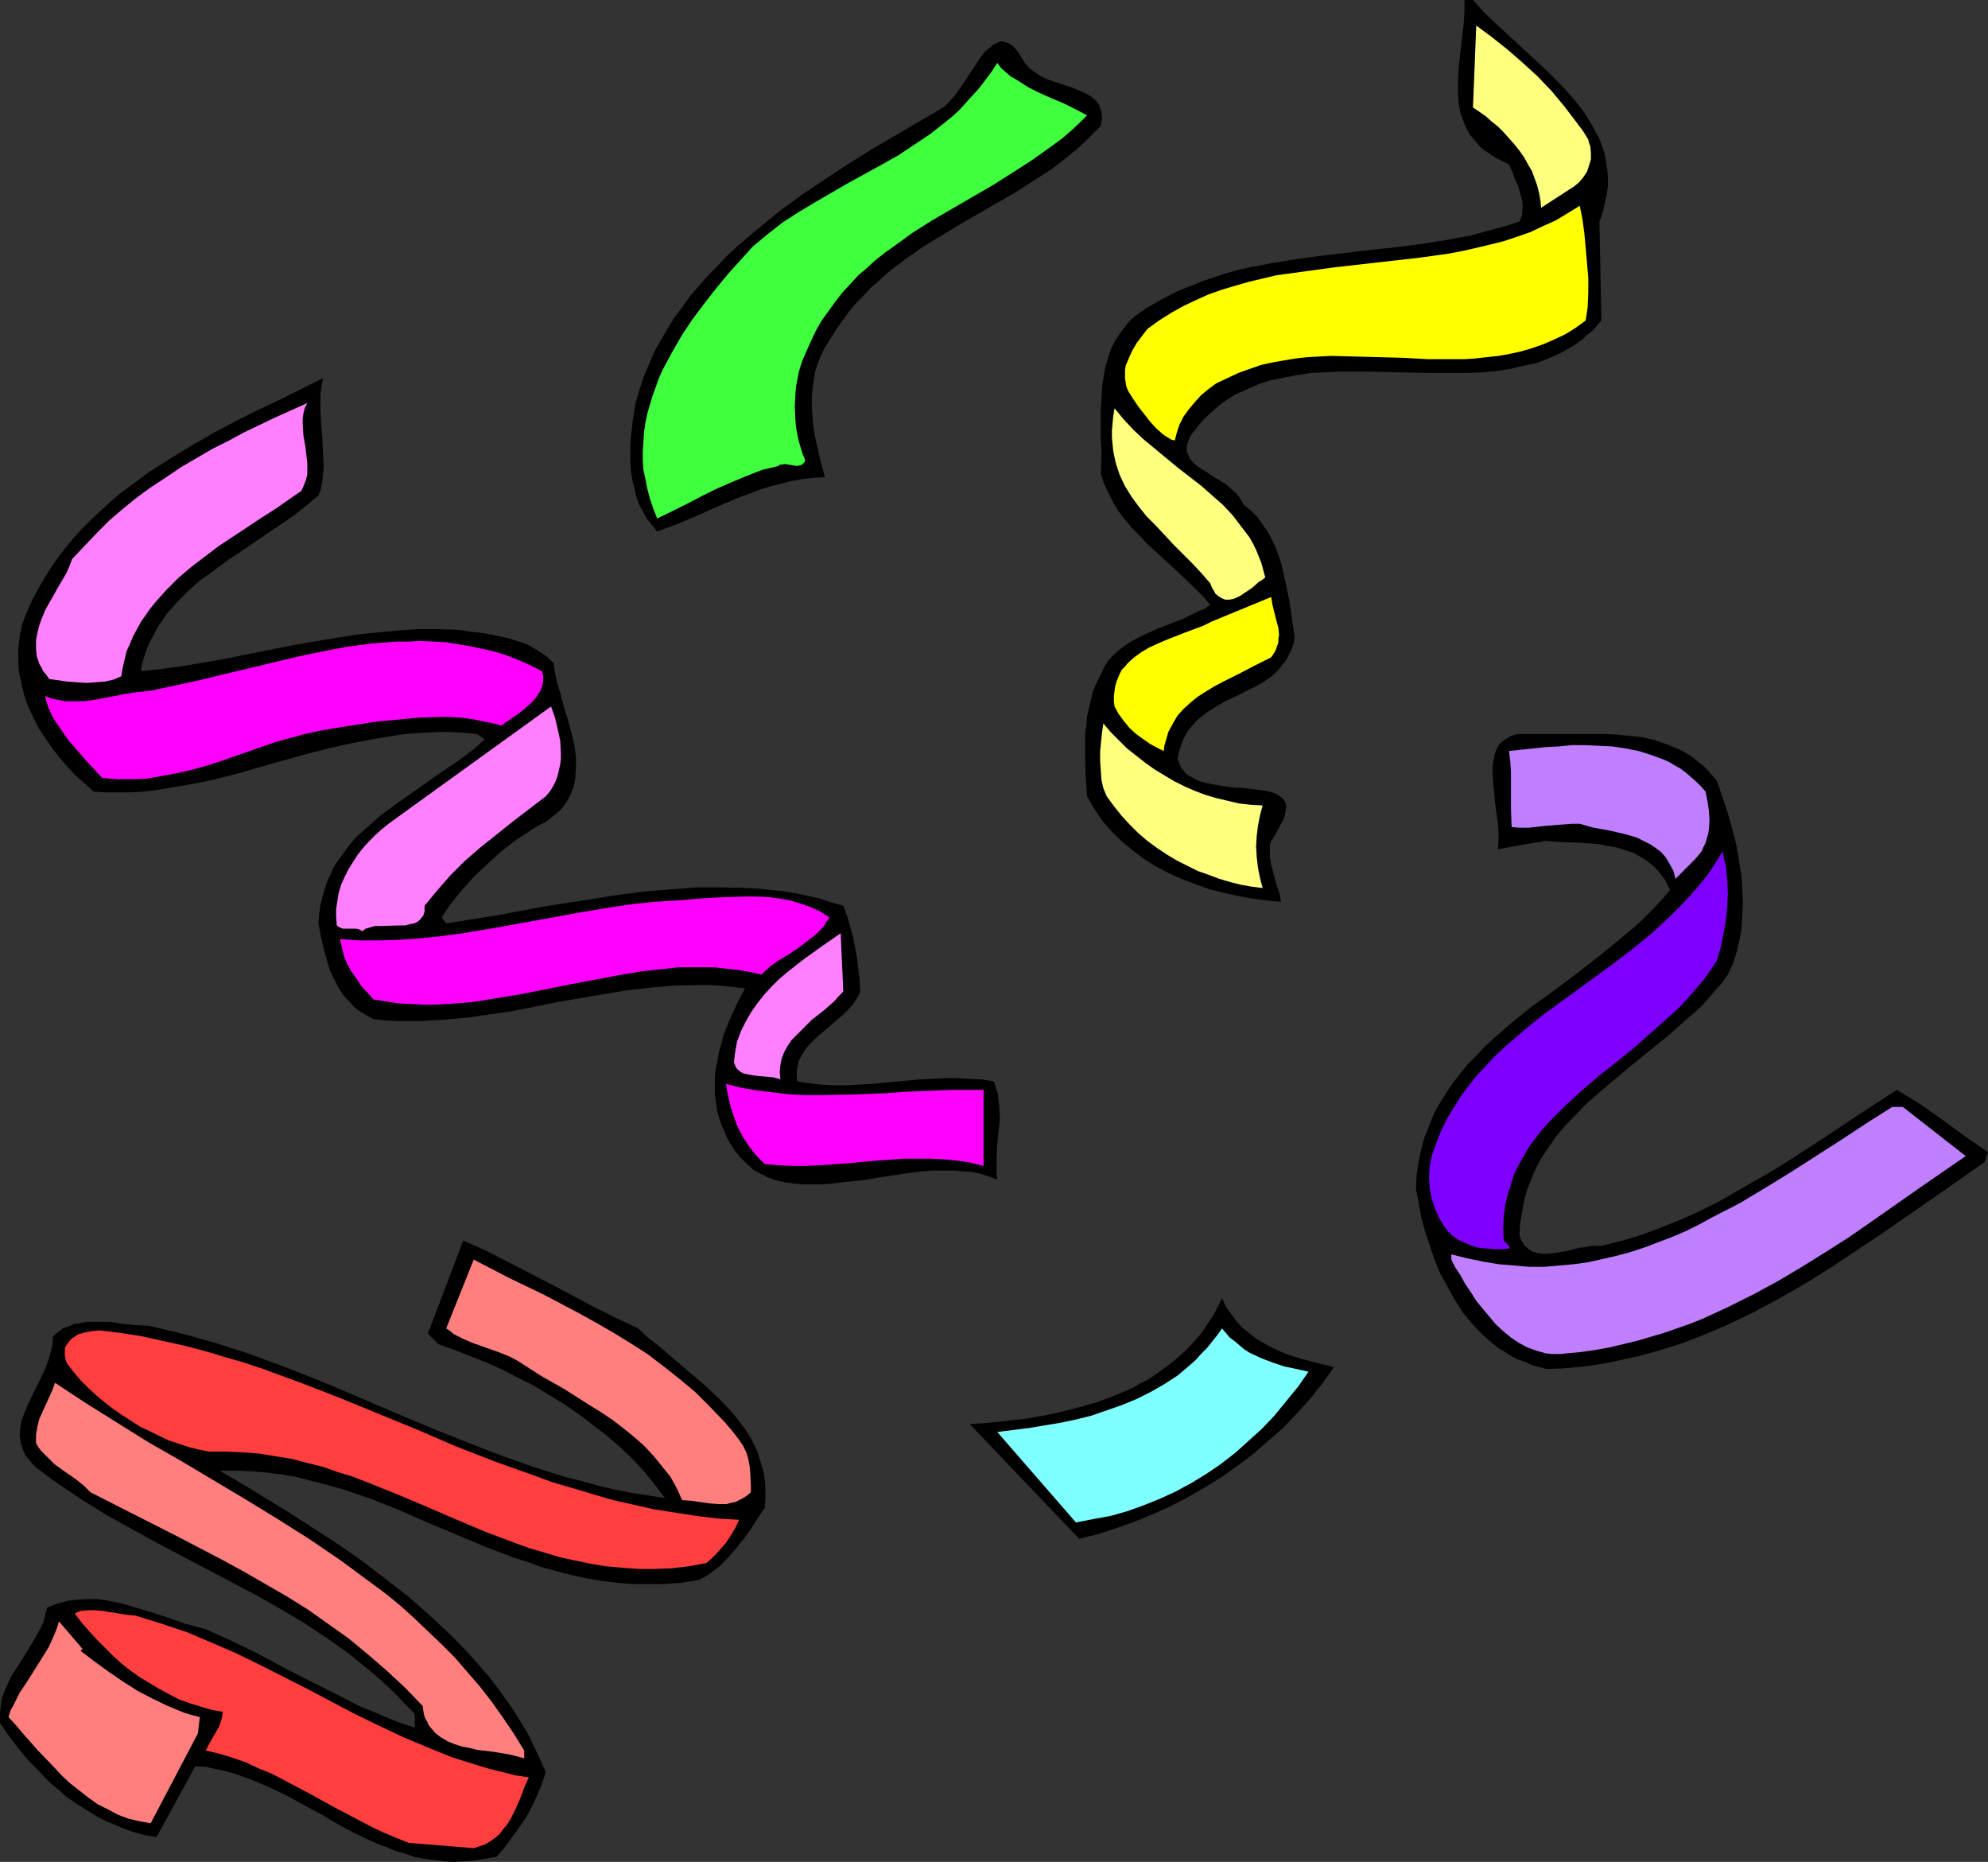 <?xml version="1.0" encoding="UTF-8" standalone="no"?>
<svg
   version="1.0"
   width="129.724mm"
   height="121.467mm"
   id="svg27"
   sodipodi:docname="Confetti 03.wmf"
   xmlns:inkscape="http://www.inkscape.org/namespaces/inkscape"
   xmlns:sodipodi="http://sodipodi.sourceforge.net/DTD/sodipodi-0.dtd"
   xmlns="http://www.w3.org/2000/svg"
   xmlns:svg="http://www.w3.org/2000/svg">
  <rect width="100%" height="100%" fill="#333333" stroke="none"/>
  <sodipodi:namedview
     id="namedview27"
     pagecolor="#ffffff"
     bordercolor="#000000"
     borderopacity="0.25"
     inkscape:showpageshadow="2"
     inkscape:pageopacity="0.0"
     inkscape:pagecheckerboard="0"
     inkscape:deskcolor="#d1d1d1"
     inkscape:document-units="mm" />
  <defs
     id="defs1">
    <pattern
       id="WMFhbasepattern"
       patternUnits="userSpaceOnUse"
       width="6"
       height="6"
       x="0"
       y="0" />
  </defs>
  <path
     style="fill:#000000;fill-opacity:1;fill-rule:evenodd;stroke:none"
     d="m 252.742,15.513 1.131,1.293 1.293,0.97 1.454,0.97 1.616,0.808 3.394,1.131 3.394,1.131 1.454,0.646 1.454,0.646 1.293,0.808 1.131,0.97 0.323,0.485 0.485,0.646 0.162,0.646 0.323,0.646 v 0.808 l 0.162,0.97 -0.162,0.808 -0.162,1.131 -1.939,1.939 -1.939,1.939 -1.939,1.778 -2.101,1.778 -4.202,3.232 -4.525,2.909 -4.525,2.909 -4.525,2.586 -9.211,5.333 -4.525,2.747 -4.525,2.747 -4.363,3.07 -4.202,3.232 -1.939,1.778 -2.101,1.778 -1.778,1.939 -1.939,1.939 -1.778,2.101 -1.616,2.262 -1.616,2.262 -1.616,2.586 -1.131,1.778 -0.97,1.939 -0.808,2.101 -0.646,1.939 -0.323,2.101 -0.323,2.262 -0.162,2.101 V 100.35 l 0.162,2.262 0.162,2.101 0.323,2.262 0.485,2.262 0.97,4.201 1.131,4.201 -2.747,0.162 -2.747,0.323 -2.747,0.485 -2.586,0.646 -2.586,0.646 -2.586,0.808 -5.171,1.939 -5.01,2.101 -5.01,2.262 -5.01,2.101 -5.171,1.939 -1.293,-1.616 -1.293,-1.616 -0.97,-1.778 -0.97,-1.778 -0.646,-1.939 -0.485,-2.101 -0.485,-1.939 -0.323,-2.101 -0.162,-2.101 v -2.101 -2.262 l 0.162,-2.101 0.485,-4.201 0.646,-4.04 0.97,-3.232 0.97,-3.07 1.293,-3.07 1.293,-3.07 1.616,-2.909 1.616,-2.747 1.778,-2.909 1.939,-2.586 1.939,-2.747 2.262,-2.586 2.101,-2.424 2.424,-2.424 2.262,-2.424 2.586,-2.424 5.171,-4.363 5.333,-4.363 5.494,-4.04 5.818,-3.878 5.656,-3.717 5.656,-3.555 5.818,-3.393 5.494,-3.232 5.333,-3.07 0.646,-0.485 0.646,-0.323 1.293,-1.293 1.293,-1.454 1.293,-1.778 1.293,-1.939 1.293,-1.939 1.293,-1.939 1.131,-1.778 1.293,-1.616 1.454,-1.131 0.485,-0.485 0.808,-0.323 0.646,-0.323 0.646,-0.162 0.646,0.162 0.646,0.162 0.646,0.323 0.808,0.485 0.646,0.808 0.808,0.97 0.646,1.131 z"
     id="path1" />
  <path
     style="fill:#3fff3f;fill-opacity:1;fill-rule:evenodd;stroke:none"
     d="m 268.094,28.441 -2.101,2.101 -2.101,1.939 -2.101,1.778 -2.424,1.778 -4.525,3.232 -5.01,3.232 -4.848,3.07 -5.01,2.909 -10.019,5.817 -4.848,3.07 -4.686,3.393 -2.262,1.616 -2.262,1.778 -2.101,1.939 -2.101,1.778 -1.939,2.101 -1.939,2.101 -1.778,2.262 -1.616,2.262 -1.778,2.424 -1.454,2.586 -1.293,2.747 -1.293,2.909 -0.646,1.454 -0.485,1.454 -0.485,1.616 -0.323,1.778 -0.323,1.616 -0.162,1.616 -0.162,3.555 0.162,3.393 0.162,1.778 0.323,1.616 0.323,1.616 0.485,1.616 0.485,1.616 0.646,1.454 -0.162,0.485 -0.323,0.323 -0.323,0.323 -0.485,0.162 -0.808,0.162 -0.97,-0.162 -0.97,-0.162 -0.97,-0.162 -0.97,0.162 h -0.323 l -0.323,0.323 -4.04,0.97 -3.717,1.454 -3.878,1.616 -3.717,1.616 -3.555,1.778 -3.717,1.939 -3.555,1.778 -3.717,1.778 -0.97,-2.424 -0.808,-2.424 -0.646,-2.424 -0.485,-2.424 -0.485,-2.262 -0.162,-2.262 v -2.424 l 0.162,-2.262 0.162,-2.424 0.323,-2.262 0.485,-2.262 0.646,-2.262 0.646,-2.101 0.808,-2.262 0.808,-2.262 0.97,-2.101 2.262,-4.201 2.424,-4.201 2.586,-3.878 2.909,-3.878 2.909,-3.717 3.07,-3.717 3.07,-3.393 2.909,-3.232 3.717,-3.07 3.717,-2.909 4.04,-2.586 4.04,-2.424 8.08,-4.686 8.242,-4.525 4.04,-2.262 3.878,-2.586 3.878,-2.586 3.717,-2.909 1.778,-1.454 1.778,-1.616 1.616,-1.778 1.616,-1.778 1.616,-1.778 1.616,-2.101 1.454,-1.939 1.454,-2.262 0.97,1.293 1.293,1.131 1.131,0.97 1.454,0.808 2.747,1.778 2.909,1.454 2.909,1.293 3.07,1.293 2.909,1.454 z"
     id="path2" />
  <path
     style="fill:#000000;fill-opacity:1;fill-rule:evenodd;stroke:none"
     d="m 363.276,0 2.747,3.07 3.07,2.909 6.302,5.817 6.464,5.979 3.07,3.07 2.909,3.232 2.586,3.232 1.131,1.778 0.97,1.616 0.97,1.778 0.97,1.778 0.646,1.778 0.646,1.939 0.323,1.939 0.323,1.939 0.162,1.939 v 2.101 l -0.323,2.101 -0.485,2.101 -0.485,2.262 -0.808,2.262 0.485,24.401 -1.131,1.293 -1.131,1.293 -1.293,0.97 -1.131,1.131 -2.586,1.778 -2.909,1.616 -2.909,1.293 -2.909,1.131 -3.232,0.646 -3.232,0.808 -3.232,0.485 -3.394,0.323 -3.394,0.162 h -3.555 -7.11 l -14.382,-0.323 h -7.11 l -3.555,0.162 -3.394,0.162 -3.232,0.485 -3.394,0.646 -3.232,0.646 -3.07,0.97 -2.909,1.293 -2.909,1.293 -2.747,1.778 -1.293,0.97 -1.293,1.131 -2.424,2.262 -1.131,1.293 -1.131,1.454 -0.646,0.808 -0.485,0.808 -0.323,0.808 -0.323,0.808 -0.162,0.646 v 0.646 0.646 l 0.323,0.646 0.485,1.131 0.808,0.97 1.131,0.97 1.293,0.808 1.293,0.808 1.454,0.97 2.909,1.778 1.293,1.131 1.293,1.131 0.97,1.293 0.808,1.454 1.778,1.454 1.616,1.616 1.293,1.778 1.293,1.939 0.97,1.778 0.97,2.101 0.808,2.101 0.646,2.101 0.485,2.262 0.485,2.101 0.97,4.686 0.646,4.525 0.646,4.363 -0.323,1.616 -0.485,1.293 -0.646,1.293 -0.646,1.293 -0.808,0.97 -0.808,1.131 -0.808,0.808 -0.97,0.97 -2.101,1.454 -2.262,1.293 -4.848,2.424 -2.424,1.131 -2.262,1.293 -2.262,1.454 -2.101,1.616 -0.808,0.808 -0.97,1.131 -0.808,0.97 -0.646,1.131 -0.646,1.293 -0.485,1.454 -0.485,1.454 -0.323,1.616 0.485,1.131 0.485,1.131 0.808,0.97 0.808,0.808 0.97,0.485 1.131,0.646 1.293,0.485 1.293,0.323 2.586,0.485 2.909,0.485 1.454,0.162 h 1.454 l 2.747,0.323 2.586,0.323 1.131,0.162 1.131,0.323 0.97,0.323 0.808,0.485 0.646,0.485 0.485,0.485 0.485,0.808 0.162,0.97 -0.162,0.97 -0.162,1.131 -0.485,1.293 -0.808,1.454 -0.97,1.778 -0.485,0.808 -0.646,0.97 -0.323,1.131 v 0.97 1.939 l 0.323,1.778 0.485,1.939 0.97,3.555 0.646,1.778 0.323,1.939 -3.555,-0.323 -3.555,-0.485 -3.555,-0.646 -3.555,-0.808 -3.394,-0.808 -3.555,-1.293 -3.394,-1.293 -3.232,-1.454 -3.07,-1.616 -3.07,-1.939 -2.747,-2.101 -2.747,-2.262 -2.424,-2.424 -2.262,-2.586 -1.939,-2.909 -1.778,-3.07 -0.323,-4.525 -0.162,-4.525 v -4.363 -2.101 l 0.323,-2.101 0.162,-2.101 0.485,-2.101 0.485,-2.101 0.485,-1.939 0.808,-1.939 0.97,-1.939 0.97,-2.101 1.131,-1.778 1.454,-1.454 1.293,-1.131 1.454,-1.131 1.616,-0.97 1.454,-0.808 1.616,-0.808 3.232,-1.454 3.394,-1.293 3.232,-1.293 3.232,-1.616 1.616,-0.646 1.454,-0.97 -1.778,-2.101 -1.939,-1.939 -3.878,-3.717 -4.04,-3.717 -4.04,-3.717 -1.778,-1.939 -1.778,-1.778 -1.778,-2.101 -1.616,-2.101 -1.293,-2.101 -1.131,-2.262 -1.131,-2.424 -0.808,-2.424 0.162,-5.333 -0.162,-2.747 v -2.586 -5.333 l 0.162,-2.747 0.162,-2.586 0.323,-2.424 0.485,-2.586 0.646,-2.262 0.808,-2.424 1.131,-2.101 1.454,-2.101 1.616,-2.101 0.97,-0.97 0.97,-0.808 2.586,-1.778 2.747,-1.616 2.747,-1.454 2.586,-1.293 2.909,-1.131 2.747,-1.131 2.909,-0.97 2.909,-0.97 2.909,-0.808 2.909,-0.646 5.979,-1.131 5.979,-0.97 6.141,-0.808 12.282,-1.454 6.141,-0.646 6.141,-0.808 6.141,-0.97 5.979,-1.131 2.909,-0.808 3.07,-0.808 2.909,-0.808 2.909,-0.97 0.323,-0.808 0.323,-0.808 v -0.808 l 0.162,-0.97 -0.162,-1.778 -0.485,-1.778 -0.485,-1.778 -0.808,-1.778 -0.646,-1.778 -0.485,-0.97 -0.323,-0.808 -1.616,-0.808 -1.616,-0.808 -1.454,-0.97 -1.293,-0.808 -1.131,-0.97 -0.97,-1.131 -0.97,-1.131 -0.808,-0.97 -0.646,-1.293 -0.485,-1.131 -0.485,-1.293 -0.485,-1.293 -0.485,-2.586 -0.162,-2.747 v -2.909 l 0.162,-2.747 0.646,-5.817 0.646,-5.656 0.162,-2.747 V 0 Z"
     id="path3" />
  <path
     style="fill:#ffff7f;fill-opacity:1;fill-rule:evenodd;stroke:none"
     d="m 391.718,34.42 0.162,0.808 0.323,0.808 0.162,1.616 v 1.616 l -0.485,1.616 -0.485,1.454 -0.97,1.454 -0.97,1.131 -1.131,0.97 -8.242,5.333 -0.162,-1.778 -0.323,-1.778 -0.485,-1.939 -0.646,-1.778 -0.646,-1.778 -0.97,-1.616 -0.97,-1.778 -1.131,-1.616 -1.293,-1.616 -1.293,-1.454 -1.293,-1.454 -1.454,-1.454 -1.616,-1.293 -1.454,-1.293 -1.616,-1.131 -1.454,-0.97 0.808,-20.199 3.717,2.747 3.878,3.07 3.717,3.232 3.717,3.393 3.555,3.717 3.232,3.878 3.07,4.04 1.454,1.939 z"
     id="path4" />
  <path
     style="fill:#ffff7f;fill-opacity:1;fill-rule:evenodd;stroke:none"
     d="m 312.049,142.364 -0.808,0.646 -0.808,0.485 -1.616,1.454 -1.939,1.293 -0.97,0.646 -0.97,0.485 -0.808,0.323 -0.97,0.162 h -0.97 l -0.808,-0.323 -0.808,-0.485 -0.808,-0.646 -0.323,-0.646 -0.323,-0.485 -0.323,-0.646 -0.323,-0.808 -2.101,-2.424 -2.262,-2.424 -4.686,-4.686 -4.363,-4.686 -2.262,-2.262 -1.939,-2.424 -1.778,-2.424 -1.616,-2.586 -1.293,-2.747 -0.485,-1.454 -0.485,-1.454 -0.323,-1.454 -0.323,-1.616 -0.162,-1.616 -0.162,-1.616 v -1.778 l 0.162,-1.778 0.162,-1.778 0.323,-1.939 2.262,2.747 2.424,2.586 2.586,2.424 2.747,2.262 5.656,4.686 5.656,4.363 2.747,2.424 2.586,2.262 2.424,2.586 2.101,2.747 2.101,2.747 0.808,1.454 0.808,1.616 0.646,1.616 0.646,1.616 0.485,1.778 z"
     id="path5" />
  <path
     style="fill:#ffff00;fill-opacity:1;fill-rule:evenodd;stroke:none"
     d="m 313.504,162.079 -1.939,0.97 -1.939,0.97 -4.04,2.101 -4.202,2.101 -2.101,1.131 -2.101,1.293 -1.778,1.131 -1.778,1.454 -1.778,1.616 -1.454,1.616 -1.131,1.939 -1.131,2.101 -0.646,2.262 -0.323,1.131 -0.162,1.293 -1.616,-0.808 -1.778,-0.97 -1.616,-1.131 -1.778,-1.293 -1.616,-1.454 -1.454,-1.778 -1.293,-1.778 -0.97,-1.778 -0.162,-1.293 v -1.293 l 0.162,-1.293 0.162,-1.131 0.323,-1.131 0.808,-1.939 0.485,-0.97 0.808,-0.808 0.646,-0.808 1.616,-1.454 1.778,-1.293 1.939,-1.131 2.101,-0.97 2.262,-0.97 4.525,-1.778 4.363,-1.616 1.939,-0.97 1.939,-0.808 12.928,-5.333 0.323,1.939 0.485,1.939 0.485,1.939 0.485,1.778 0.162,1.778 -0.162,0.97 v 0.808 l -0.323,0.97 -0.323,0.97 -0.485,0.808 z"
     id="path6" />
  <path
     style="fill:#ffff7f;fill-opacity:1;fill-rule:evenodd;stroke:none"
     d="m 311.403,198.599 -0.646,2.424 -0.485,2.424 -0.323,2.586 -0.162,2.747 0.162,2.586 0.323,2.747 0.485,2.424 0.646,2.424 -2.586,-0.323 -2.747,-0.485 -2.586,-0.646 -2.747,-0.808 -2.586,-0.97 -2.747,-0.97 -2.586,-1.293 -2.586,-1.293 -2.424,-1.454 -2.424,-1.616 -2.424,-1.778 -2.262,-1.939 -2.101,-2.101 -1.939,-2.101 -1.939,-2.424 -1.778,-2.424 -0.808,-1.939 -0.485,-2.101 -0.162,-2.424 -0.162,-2.262 v -2.424 l 0.485,-4.686 0.323,-2.101 1.778,2.101 1.939,1.939 2.101,2.101 2.262,1.778 2.262,1.778 2.262,1.616 2.424,1.454 2.424,1.454 2.586,1.293 2.586,1.131 2.586,0.97 2.747,0.808 2.747,0.646 2.747,0.646 2.909,0.323 z"
     id="path7" />
  <path
     style="fill:#ffff00;fill-opacity:1;fill-rule:evenodd;stroke:none"
     d="m 391.072,79.02 -2.424,1.778 -2.586,1.616 -2.747,1.293 -2.586,1.131 -2.747,0.97 -2.747,0.808 -2.909,0.646 -2.747,0.485 -2.909,0.323 -2.909,0.323 -2.747,0.162 h -3.07 -5.818 l -5.979,-0.323 -11.958,-0.323 -5.979,-0.162 -2.909,0.162 -2.909,0.162 -2.909,0.323 -2.909,0.485 -2.747,0.485 -2.909,0.646 -2.747,0.97 -2.747,0.97 -2.747,1.293 -2.747,1.293 -1.939,1.454 -1.778,1.454 -1.454,1.616 -1.616,1.939 -1.293,1.778 -0.97,1.939 -0.646,1.939 -0.485,1.939 -0.808,-0.162 -0.808,-0.485 -0.808,-0.485 -0.646,-0.485 -1.616,-1.454 -1.454,-1.616 -2.909,-3.717 -1.293,-1.939 -1.131,-1.778 -0.485,-1.131 -0.162,-0.97 -0.162,-1.131 V 92.27 91.301 l 0.162,-1.131 0.808,-1.939 0.808,-1.778 1.131,-1.939 2.586,-3.393 2.909,-2.101 3.07,-1.939 2.909,-1.616 3.07,-1.454 3.232,-1.454 3.232,-1.131 3.232,-0.97 3.394,-0.97 3.394,-0.808 3.394,-0.808 7.11,-0.97 7.11,-0.97 7.11,-0.808 7.11,-0.808 7.11,-0.808 6.949,-0.97 3.394,-0.646 3.555,-0.808 3.394,-0.808 3.232,-0.808 3.394,-1.131 3.232,-1.131 3.07,-1.454 3.232,-1.454 2.909,-1.778 2.909,-1.778 0.646,3.232 0.485,3.555 0.323,3.555 0.323,3.717 0.323,3.717 v 3.717 l -0.162,3.555 z"
     id="path8" />
  <path
     style="fill:#000000;fill-opacity:1;fill-rule:evenodd;stroke:none"
     d="m 79.669,93.24 -0.323,1.778 -0.323,2.101 v 1.778 1.939 l 0.162,3.555 0.323,3.717 0.162,3.555 0.162,3.393 -0.162,1.778 -0.162,1.778 -0.323,1.778 -0.646,1.778 -2.909,2.424 -3.07,2.424 -3.232,2.262 -3.394,2.262 -6.626,4.525 -3.394,2.262 -3.232,2.424 -3.232,2.262 -2.909,2.586 -2.747,2.747 -1.293,1.454 -1.293,1.454 -1.131,1.616 -0.97,1.454 -0.97,1.778 -0.97,1.778 -0.808,1.778 -0.646,1.778 -0.646,2.101 -0.323,1.939 4.686,-0.485 4.848,-0.646 4.848,-0.808 4.848,-0.808 9.696,-1.939 4.848,-0.97 5.01,-0.97 9.696,-1.616 5.01,-0.808 5.01,-0.485 4.848,-0.485 5.01,-0.323 h 4.848 l 5.01,0.162 3.232,0.485 3.07,0.323 3.232,0.646 3.07,0.646 2.909,0.97 1.454,0.485 1.454,0.808 1.293,0.808 1.293,0.808 1.293,0.97 1.293,1.293 0.323,2.262 0.485,2.424 0.808,2.586 0.646,2.586 1.616,5.333 0.646,2.586 0.646,2.747 0.323,2.586 v 2.586 l -0.162,2.424 -0.162,1.293 -0.323,1.293 -0.485,1.131 -0.485,1.131 -0.646,1.131 -0.808,1.131 -0.808,0.97 -1.131,0.97 -1.131,0.97 -1.293,0.97 -1.939,0.97 -1.778,1.131 -3.717,2.424 -3.555,2.747 -3.394,3.07 -3.232,3.07 -3.07,3.393 -2.747,3.393 -1.131,1.616 -1.131,1.778 1.131,1.454 5.979,-0.97 6.141,-0.97 12.12,-2.262 12.443,-1.939 6.302,-0.97 6.302,-0.808 6.302,-0.485 6.141,-0.485 h 6.302 l 6.141,0.162 3.07,0.162 2.909,0.323 3.07,0.323 2.909,0.485 3.07,0.646 2.909,0.646 2.909,0.97 2.909,0.808 0.97,2.586 1.454,5.171 0.485,2.586 0.485,2.586 0.323,2.747 0.323,2.747 0.162,2.747 -0.808,1.616 -0.97,1.454 -1.131,1.293 -1.293,1.293 -5.656,4.848 -1.293,1.131 -1.293,1.293 -1.131,1.293 -0.808,1.293 -0.808,1.616 -0.323,1.454 -0.162,0.808 v 0.97 0.808 l 0.162,0.97 3.07,0.485 2.909,0.323 2.909,0.162 h 3.07 l 5.979,-0.323 12.12,-1.131 6.141,-0.323 h 3.07 l 3.07,0.162 3.07,0.162 3.07,0.485 0.485,1.616 0.485,1.454 0.162,1.616 0.162,1.454 0.162,3.232 -0.323,3.07 -0.323,3.07 -0.162,3.07 v 2.909 1.454 l 0.162,1.293 -2.101,-0.808 -2.101,-0.646 -2.262,-0.485 -2.262,-0.162 -2.262,-0.162 h -2.424 -2.424 l -2.424,0.162 -5.01,0.646 -5.171,0.808 -5.01,0.808 -5.01,0.485 -2.424,0.323 -2.424,0.162 h -2.262 -2.424 l -2.101,-0.162 -2.262,-0.323 -2.101,-0.485 -1.939,-0.646 -1.939,-0.97 -1.778,-0.97 -1.616,-1.454 -1.616,-1.616 -1.454,-1.778 -1.293,-2.101 -0.646,-1.131 -0.485,-1.293 -0.646,-1.454 -0.485,-1.293 -0.646,-2.101 -0.323,-2.101 -0.323,-2.101 v -2.101 -2.101 l 0.162,-2.101 0.485,-2.101 0.323,-2.101 0.646,-2.101 0.485,-2.101 1.616,-4.04 1.778,-3.878 1.939,-3.717 -2.909,-0.323 -3.07,-0.323 -2.909,-0.162 h -2.909 l -5.818,0.162 -5.818,0.485 -5.656,0.646 -5.818,0.97 -11.312,1.939 -11.312,2.262 -5.656,0.808 -5.656,0.808 -5.656,0.485 -5.656,0.323 h -2.909 -2.909 l -2.747,-0.162 -2.909,-0.323 -1.778,-0.97 -1.616,-0.97 -1.454,-1.131 -1.131,-1.293 -1.293,-1.293 -0.97,-1.454 -0.808,-1.454 -0.808,-1.616 -0.808,-1.616 -0.485,-1.616 -0.97,-3.393 -0.808,-3.393 -0.646,-3.393 0.162,-2.262 0.323,-2.101 0.485,-2.101 0.485,-1.778 0.646,-1.939 0.808,-1.778 0.808,-1.778 0.97,-1.616 1.131,-1.454 1.131,-1.616 1.131,-1.454 1.293,-1.454 2.909,-2.586 2.909,-2.586 3.232,-2.424 3.232,-2.262 6.626,-4.686 6.626,-4.525 3.232,-2.424 2.909,-2.586 -1.939,-1.293 -3.232,-0.323 -3.232,-0.162 h -3.07 l -3.232,0.162 -3.07,0.162 -3.07,0.323 -5.979,0.97 -5.979,1.131 -5.818,1.293 -5.656,1.454 -5.818,1.616 -11.312,3.232 -5.656,1.454 -5.818,1.131 -5.656,0.97 -2.909,0.485 -2.909,0.323 -3.07,0.162 h -2.909 -3.07 l -3.07,-0.162 -2.101,-1.939 -2.262,-1.939 -2.101,-2.262 -1.939,-2.262 -1.778,-2.262 -1.778,-2.586 -1.616,-2.424 -1.293,-2.586 -1.293,-2.747 -0.97,-2.747 -0.646,-2.747 -0.646,-2.909 -0.162,-2.909 v -2.909 l 0.323,-3.07 0.646,-3.07 1.131,-2.909 1.293,-2.909 1.454,-2.747 1.616,-2.747 1.616,-2.586 1.778,-2.586 1.939,-2.424 1.939,-2.424 2.101,-2.262 2.101,-2.101 2.262,-2.101 2.262,-2.101 2.424,-2.101 2.424,-1.778 5.01,-3.717 5.333,-3.393 5.333,-3.232 5.333,-3.07 5.494,-2.909 5.494,-2.747 2.747,-1.293 2.747,-1.293 5.171,-2.586 z"
     id="path9" />
  <path
     style="fill:#ff7fff;fill-opacity:1;fill-rule:evenodd;stroke:none"
     d="m 75.79,99.38 -0.646,1.293 -0.323,1.293 -0.162,1.293 v 1.293 l 0.162,2.747 0.485,2.747 0.323,2.747 0.162,1.454 v 1.293 1.454 l -0.323,1.293 -0.485,1.293 -0.646,1.454 -3.07,2.101 -3.232,2.262 -3.555,2.262 -3.394,2.262 -7.11,4.686 -3.394,2.586 -3.394,2.586 -3.232,2.747 -2.909,2.909 -2.747,3.07 -1.293,1.616 -1.131,1.616 -1.131,1.616 -0.97,1.778 -0.97,1.778 -0.808,1.939 -0.808,1.778 -0.485,2.101 -0.485,2.101 -0.323,1.939 -1.939,0.808 -2.101,0.485 -2.262,0.162 -2.262,0.162 -2.424,-0.162 -2.262,-0.162 -2.262,-0.323 -2.262,-0.323 -0.646,-0.97 -0.808,-0.97 -0.485,-0.97 -0.485,-0.808 -0.323,-0.97 -0.323,-0.97 -0.162,-1.939 v -1.939 l 0.323,-1.778 0.485,-1.939 0.646,-1.778 0.808,-1.939 0.97,-1.778 1.131,-1.939 0.97,-1.778 2.101,-3.555 0.808,-1.778 0.646,-1.778 3.07,-3.232 3.07,-3.232 3.07,-3.07 3.394,-2.909 3.394,-2.747 3.555,-2.586 3.717,-2.424 3.555,-2.424 3.878,-2.262 3.878,-2.262 3.878,-1.939 3.878,-2.101 7.757,-3.717 z"
     id="path10" />
  <path
     style="fill:#ff00ff;fill-opacity:1;fill-rule:evenodd;stroke:none"
     d="m 133.643,165.472 0.323,1.131 v 1.131 l -0.162,1.131 -0.323,0.97 -0.485,0.97 -0.646,0.97 -0.646,0.808 -0.808,0.808 -1.778,1.616 -1.939,1.454 -1.939,1.293 -1.616,1.131 -2.586,-0.646 -2.424,-0.485 -2.424,-0.485 -2.586,-0.323 -2.586,-0.162 h -2.424 l -5.333,0.162 -5.171,0.485 -5.171,0.485 -5.171,0.808 -5.171,0.808 -3.717,0.646 -3.717,0.808 -3.555,0.97 -3.555,0.97 -6.949,2.424 -6.949,2.424 -3.555,1.131 -3.555,0.97 -3.555,0.808 -3.555,0.646 -3.555,0.646 -3.717,0.162 h -3.717 l -3.717,-0.323 -2.101,-2.262 -2.101,-2.262 -2.101,-2.424 -2.101,-2.424 -1.778,-2.586 -1.778,-2.586 -0.646,-1.293 -0.646,-1.454 -0.485,-1.454 -0.323,-1.454 1.616,0.646 1.616,0.323 1.616,0.323 h 1.616 1.616 1.616 l 3.232,-0.485 3.394,-0.646 3.232,-0.646 3.232,-0.485 3.232,-0.323 5.979,-1.293 5.979,-1.293 5.979,-1.454 6.141,-1.454 12.12,-2.909 6.141,-1.293 5.979,-1.131 6.141,-0.808 6.141,-0.485 h 3.07 l 2.909,-0.162 3.07,0.162 3.07,0.162 3.07,0.485 2.909,0.485 3.07,0.646 2.909,0.646 3.07,0.97 2.909,1.131 2.909,1.293 z"
     id="path11" />
  <path
     style="fill:#ff7fff;fill-opacity:1;fill-rule:evenodd;stroke:none"
     d="m 134.613,196.337 -8.242,6.302 -4.04,3.232 -4.04,3.232 -3.717,3.232 -3.555,3.555 -3.232,3.717 -1.616,1.939 -1.454,1.778 v 0.808 0.646 l -0.323,0.97 -0.646,0.808 -0.646,0.646 -0.97,0.485 -0.97,0.162 -1.131,0.323 h -1.293 l -5.01,0.162 h -1.293 l -1.131,0.323 -1.131,0.323 -0.808,0.646 -0.808,-0.485 -0.646,-0.162 h -2.586 -0.808 l -0.808,-0.323 -0.646,-0.485 -0.162,-2.101 v -1.939 l 0.323,-2.101 0.323,-1.939 0.646,-2.101 0.808,-1.778 0.97,-1.939 1.131,-1.778 1.131,-1.778 1.293,-1.616 1.454,-1.616 1.616,-1.616 1.616,-1.454 1.616,-1.293 1.778,-1.293 1.778,-1.293 36.522,-26.34 0.97,2.747 0.646,2.747 0.646,2.909 0.162,2.909 v 1.616 l -0.162,1.293 -0.323,1.454 -0.323,1.454 -0.485,1.293 -0.646,1.293 -0.808,1.293 z"
     id="path12" />
  <path
     style="fill:#ff00ff;fill-opacity:1;fill-rule:evenodd;stroke:none"
     d="m 204.585,226.232 -0.808,1.131 -0.646,1.131 -0.97,0.97 -0.97,0.97 -2.101,1.616 -2.101,1.616 -2.424,1.616 -2.424,1.454 -2.262,1.616 -2.101,1.939 -2.909,-0.646 -2.909,-0.485 -2.909,-0.323 -2.909,-0.323 h -3.07 -2.909 -2.909 l -2.909,0.323 -5.979,0.646 -5.818,0.97 -5.979,1.131 -5.979,1.131 -12.12,2.424 -5.979,0.97 -5.979,0.97 -6.141,0.485 -3.07,0.162 h -2.909 l -3.07,-0.162 -3.07,-0.162 -3.07,-0.485 -3.07,-0.485 -1.454,-1.616 -1.616,-1.778 -1.131,-1.778 -1.293,-1.778 -0.97,-1.778 -0.808,-1.939 -0.485,-2.101 -0.485,-2.101 4.848,0.323 h 4.848 l 4.848,-0.162 4.848,-0.323 4.848,-0.485 5.01,-0.646 9.696,-1.616 9.858,-1.778 9.696,-1.778 9.696,-1.616 4.686,-0.646 4.848,-0.485 2.747,-0.162 2.747,-0.162 5.656,-0.485 5.656,-0.323 5.656,-0.162 h 2.747 l 2.747,0.162 2.586,0.323 2.747,0.485 2.586,0.808 2.424,0.808 2.424,1.131 z"
     id="path13" />
  <path
     style="fill:#ff7fff;fill-opacity:1;fill-rule:evenodd;stroke:none"
     d="m 207.979,244.492 -1.131,1.131 -1.131,1.293 -2.586,2.262 -2.909,2.262 -2.586,2.586 -1.293,1.293 -1.131,1.131 -0.97,1.454 -0.808,1.454 -0.646,1.616 -0.323,1.616 -0.162,1.778 0.162,1.778 -1.616,-0.485 -1.616,-0.162 -1.778,-0.162 -1.616,-0.162 -1.616,-0.323 -0.808,-0.162 -0.646,-0.323 -0.646,-0.485 -0.485,-0.485 -0.323,-0.646 -0.323,-0.808 0.323,-2.586 0.485,-2.586 0.97,-2.586 1.131,-2.262 1.293,-2.262 1.454,-2.101 1.778,-2.262 1.778,-1.939 1.939,-1.939 2.101,-1.778 2.262,-1.778 2.101,-1.616 4.525,-3.232 4.202,-2.909 z"
     id="path14" />
  <path
     style="fill:#ff00ff;fill-opacity:1;fill-rule:evenodd;stroke:none"
     d="m 242.561,268.731 v 18.745 l -3.232,-0.808 -3.232,-0.485 -3.232,-0.323 -3.394,-0.162 h -3.232 -3.394 l -6.787,0.485 -3.555,0.323 -3.394,0.323 -6.949,0.485 -3.394,0.162 h -3.394 l -3.394,-0.162 -3.394,-0.323 -1.131,-1.131 -0.97,-0.97 -1.778,-2.262 -1.454,-2.262 -1.293,-2.424 -0.97,-2.586 -0.808,-2.586 -0.646,-2.747 -0.485,-2.747 3.878,0.97 3.878,0.646 4.04,0.485 4.04,0.485 3.878,0.162 h 4.04 l 8.08,-0.162 7.918,-0.323 4.04,-0.323 4.04,-0.162 7.918,-0.323 h 3.878 z"
     id="path15" />
  <path
     style="fill:#000000;fill-opacity:1;fill-rule:evenodd;stroke:none"
     d="m 423.392,192.459 0.97,2.747 0.97,2.909 0.97,2.909 1.616,5.979 0.646,3.07 0.485,3.07 0.485,3.07 0.162,3.232 0.162,3.07 -0.162,3.07 -0.162,3.07 -0.485,2.909 -0.646,2.909 -0.97,3.07 -1.293,2.747 -1.454,2.101 -1.778,1.939 -1.778,2.101 -1.778,1.939 -4.04,3.555 -4.04,3.555 -8.403,6.787 -4.04,3.393 -4.04,3.393 -4.04,3.555 -1.778,1.939 -1.778,1.778 -1.778,1.939 -1.616,1.939 -1.454,2.101 -1.454,2.101 -1.293,2.101 -1.131,2.262 -0.97,2.424 -0.97,2.424 -0.646,2.424 -0.485,2.747 -0.485,2.747 -0.162,2.909 0.162,0.808 0.323,0.646 0.485,0.808 0.323,0.485 0.97,0.808 0.97,0.646 1.293,0.323 1.293,0.162 h 1.293 l 1.454,-0.162 3.07,-0.485 3.07,-0.808 1.454,-0.162 1.454,-0.323 h 1.293 1.293 l 5.171,-1.293 4.848,-1.454 4.686,-1.778 4.848,-1.939 4.686,-2.101 4.525,-2.262 4.525,-2.586 4.525,-2.586 4.525,-2.586 4.363,-2.747 8.726,-5.656 8.726,-5.817 8.726,-5.656 2.909,1.778 2.909,1.778 5.494,3.878 5.494,4.04 5.656,3.878 -0.808,2.424 -12.443,8.726 -12.605,8.726 -6.302,4.201 -6.302,4.201 -6.464,4.04 -6.464,3.717 -6.626,3.555 -3.394,1.616 -3.394,1.616 -3.394,1.454 -3.555,1.454 -3.394,1.293 -3.555,1.131 -3.717,1.131 -3.555,0.97 -3.717,0.808 -3.717,0.808 -3.717,0.646 -3.878,0.485 -3.878,0.323 -3.878,0.162 -1.939,-0.485 -1.778,-0.485 -1.778,-0.808 -1.778,-0.646 -1.616,-0.808 -1.454,-0.97 -1.616,-0.97 -1.454,-1.131 -1.293,-1.131 -1.293,-1.131 -2.586,-2.747 -2.262,-2.747 -1.939,-3.07 -1.778,-3.232 -1.778,-3.232 -1.454,-3.393 -1.131,-3.555 -1.131,-3.393 -0.97,-3.555 -0.646,-3.555 -0.646,-3.393 0.162,-3.393 0.485,-3.232 0.646,-3.07 0.808,-3.07 1.131,-2.747 1.131,-2.909 1.454,-2.586 1.616,-2.586 1.616,-2.424 1.778,-2.262 1.939,-2.424 2.101,-2.101 2.101,-2.262 2.262,-2.101 4.686,-4.04 4.848,-3.878 5.171,-3.717 5.171,-3.878 5.01,-3.878 5.01,-4.04 4.848,-4.04 2.262,-2.101 2.262,-2.262 2.101,-2.262 2.101,-2.424 -0.646,-1.131 -0.485,-1.131 -1.293,-1.778 -1.616,-1.778 -1.616,-1.293 -1.778,-1.131 -1.778,-0.97 -2.101,-0.646 -1.939,-0.646 -2.101,-0.323 -2.262,-0.485 -4.363,-0.323 -4.686,-0.162 -4.363,-0.323 -1.131,0.323 -1.293,0.162 -3.07,0.485 -5.979,1.131 0.162,-2.101 v -2.101 l -0.162,-2.262 -0.323,-2.262 -0.323,-2.424 -0.485,-4.848 -0.162,-2.262 v -2.262 l 0.323,-1.939 0.162,-0.97 0.323,-0.808 0.323,-0.808 0.485,-0.808 0.646,-0.646 0.646,-0.485 0.808,-0.485 0.808,-0.485 0.97,-0.323 1.293,-0.162 h 1.293 1.293 3.07 5.979 3.232 6.141 l 3.07,0.162 3.07,0.323 3.07,0.323 2.747,0.646 2.909,0.97 2.747,1.131 1.454,0.646 2.586,1.616 1.131,0.97 1.293,0.97 1.131,1.131 1.131,1.293 z"
     id="path16" />
  <path
     style="fill:#bf7fff;fill-opacity:1;fill-rule:evenodd;stroke:none"
     d="m 420.644,195.206 0.485,2.424 0.323,2.262 0.162,2.424 -0.162,2.262 -0.162,0.97 -0.323,1.131 -0.323,1.131 -0.485,0.97 -0.485,1.131 -0.808,0.97 -0.808,0.97 -0.808,0.808 -4.04,4.04 -0.485,-1.939 -0.97,-1.778 -0.97,-1.616 -1.131,-1.293 -1.293,-0.97 -1.454,-0.97 -1.616,-0.808 -1.616,-0.808 -1.616,-0.485 -1.778,-0.485 -3.555,-0.808 -3.717,-0.646 -3.394,-0.97 h -1.939 l -2.101,0.162 -4.202,0.323 -4.363,0.485 h -2.262 l -1.939,-0.162 -0.162,-4.525 v -6.787 -2.262 l -0.162,-2.586 -0.323,-2.586 2.909,-0.323 3.07,-0.323 3.07,-0.323 3.232,-0.162 3.232,-0.323 h 3.394 l 3.232,0.162 3.394,0.162 3.232,0.485 3.232,0.646 3.07,0.97 3.07,1.131 1.454,0.646 1.293,0.808 1.454,0.808 1.293,0.97 1.293,1.131 1.293,1.131 1.131,1.131 z"
     id="path17" />
  <path
     style="fill:#7f00ff;fill-opacity:1;fill-rule:evenodd;stroke:none"
     d="m 423.392,236.897 -1.616,2.424 -1.616,2.262 -1.939,2.262 -1.939,2.262 -1.939,2.101 -2.101,1.939 -4.363,3.878 -4.363,3.878 -4.525,3.717 -4.525,3.555 -4.363,3.717 -4.04,3.717 -3.878,3.878 -1.778,1.939 -1.616,2.101 -1.616,2.101 -1.293,2.262 -1.293,2.262 -1.131,2.262 -0.808,2.586 -0.808,2.586 -0.646,2.586 -0.323,2.747 -0.162,2.909 0.162,3.07 0.485,0.485 0.485,0.485 0.323,0.323 0.162,0.323 -0.162,0.323 -1.778,0.162 h -1.778 l -1.939,-0.162 -1.939,-0.162 -1.778,-0.485 -1.778,-0.808 -1.778,-0.808 -1.454,-1.131 -0.97,-0.97 -0.808,-1.131 -1.293,-2.101 -0.97,-2.262 -0.808,-2.424 -0.485,-2.586 -0.162,-2.747 0.162,-2.586 0.485,-2.586 1.131,-3.232 1.293,-3.232 1.454,-2.909 1.778,-2.909 1.616,-2.586 1.939,-2.586 1.939,-2.424 2.262,-2.424 2.101,-2.262 2.424,-2.262 2.424,-2.101 2.424,-2.101 5.01,-4.04 5.333,-3.878 5.333,-3.878 5.333,-3.878 5.333,-4.04 5.171,-4.201 2.424,-2.262 2.424,-2.262 2.262,-2.262 2.262,-2.424 2.262,-2.586 2.101,-2.586 1.939,-2.909 1.778,-2.909 0.323,1.778 0.485,1.778 0.323,3.555 0.162,3.393 -0.162,3.393 -0.323,3.232 -0.646,3.393 -0.646,3.232 z"
     id="path18" />
  <path
     style="fill:#bf7fff;fill-opacity:1;fill-rule:evenodd;stroke:none"
     d="m 484.799,285.052 -11.474,7.918 -11.312,7.918 -5.818,4.04 -5.818,3.717 -5.979,3.717 -5.979,3.555 -5.979,3.232 -6.141,3.07 -6.302,2.909 -3.232,1.293 -3.232,1.131 -3.232,1.131 -6.626,1.939 -3.394,0.808 -3.394,0.808 -3.555,0.646 -3.394,0.485 -3.555,0.323 -1.293,0.162 h -1.293 -1.293 l -1.293,-0.162 -1.131,-0.323 -1.131,-0.323 -2.262,-0.808 -2.101,-1.131 -1.939,-1.293 -1.939,-1.616 -1.778,-1.616 -1.616,-1.939 -1.616,-1.939 -1.616,-1.939 -1.293,-2.101 -1.454,-2.101 -1.131,-2.101 -1.293,-1.939 -0.97,-1.939 v -1.293 l 3.878,0.97 3.878,0.808 3.878,0.646 3.878,0.323 3.717,0.323 h 3.717 l 3.717,-0.323 3.555,-0.323 3.555,-0.485 3.555,-0.808 3.555,-0.808 3.555,-0.97 3.394,-1.131 3.394,-1.293 3.394,-1.293 3.394,-1.454 3.232,-1.616 3.232,-1.778 6.626,-3.393 6.464,-3.878 6.302,-3.878 6.302,-4.04 6.302,-4.04 6.141,-4.04 6.141,-3.878 h 2.586 z"
     id="path19" />
  <path
     style="fill:#000000;fill-opacity:1;fill-rule:evenodd;stroke:none"
     d="m 329.017,337.085 -2.909,4.04 -3.07,3.878 -3.232,3.555 -3.394,3.555 -3.717,3.232 -3.717,3.232 -3.878,2.909 -3.878,2.747 -4.202,2.586 -4.202,2.424 -4.363,2.262 -4.363,1.939 -4.363,1.778 -4.525,1.616 -4.525,1.454 -4.525,1.131 -26.987,-28.279 v 0 l 4.525,-0.323 4.525,-0.485 4.525,-0.485 4.686,-0.808 4.525,-0.97 4.363,-1.131 4.525,-1.293 4.202,-1.616 4.202,-1.778 1.939,-1.131 1.939,-0.97 1.939,-1.293 1.778,-1.293 1.778,-1.293 1.778,-1.454 1.616,-1.454 1.616,-1.616 1.454,-1.616 1.454,-1.778 1.293,-1.939 1.293,-1.939 1.131,-2.101 1.131,-2.262 0.97,2.101 1.293,1.778 1.293,1.778 1.293,1.454 1.616,1.293 1.616,1.293 1.778,1.131 1.778,0.97 1.939,0.97 1.778,0.808 4.04,1.293 4.202,1.131 z"
     id="path20" />
  <path
     style="fill:#7fffff;fill-opacity:1;fill-rule:evenodd;stroke:none"
     d="m 322.715,338.217 -2.586,3.717 -2.909,3.555 -2.909,3.555 -3.07,3.232 -3.394,3.07 -3.232,2.909 -3.555,2.747 -3.555,2.424 -3.717,2.262 -3.878,2.101 -3.878,1.778 -4.04,1.616 -4.04,1.454 -4.04,1.131 -4.363,0.808 -4.202,0.808 -19.392,-22.3 7.757,-0.97 3.878,-0.646 3.878,-0.646 3.878,-0.808 3.878,-0.97 3.717,-1.293 3.717,-1.293 3.555,-1.454 3.555,-1.778 3.394,-1.939 3.232,-2.101 3.07,-2.586 1.454,-1.293 1.293,-1.454 1.454,-1.454 1.293,-1.616 1.293,-1.616 1.131,-1.616 0.97,1.131 0.97,1.131 1.293,0.97 1.131,0.97 1.131,0.97 1.293,0.808 2.747,1.293 2.909,1.131 2.909,0.97 3.07,0.646 z"
     id="path21" />
  <path
     style="fill:#000000;fill-opacity:1;fill-rule:evenodd;stroke:none"
     d="m 157.398,327.551 2.586,2.424 2.909,2.262 5.656,4.848 5.494,4.686 2.586,2.424 2.586,2.586 2.262,2.586 2.101,2.747 1.778,2.747 0.646,1.454 0.808,1.616 0.485,1.616 0.485,1.616 0.485,1.616 0.323,1.778 0.162,1.778 v 1.778 1.778 l -0.162,1.939 -1.778,2.586 -1.616,2.586 -1.778,2.424 -1.939,2.424 -1.939,2.262 -2.101,2.101 -1.293,0.97 -1.293,0.97 -1.293,0.808 -1.293,0.646 -4.202,0.646 -4.202,0.323 h -4.04 -3.878 l -3.878,-0.323 -3.878,-0.485 -3.717,-0.646 -3.717,-0.808 -3.717,-0.97 -3.555,-0.97 -3.555,-1.293 -3.555,-1.131 -7.11,-2.747 -6.949,-2.909 -6.949,-2.909 -6.949,-3.07 -6.949,-2.747 -7.11,-2.424 -3.555,-0.97 -3.717,-0.97 -3.717,-0.97 -3.717,-0.646 -3.717,-0.485 -3.878,-0.323 -3.878,-0.162 h -4.04 l 5.818,3.393 5.818,3.555 5.818,3.555 5.979,3.878 5.979,3.878 5.818,4.04 5.656,4.363 5.656,4.363 5.333,4.686 5.171,4.848 2.424,2.424 2.424,2.586 2.262,2.586 2.262,2.586 2.101,2.747 2.101,2.909 1.939,2.747 1.778,2.909 1.778,2.909 1.454,3.07 1.454,3.07 1.454,3.232 -0.97,2.909 -1.131,2.747 -1.293,2.747 -1.454,2.747 -1.778,2.586 -1.778,2.424 -1.778,2.424 -1.939,2.262 -2.747,0.485 -2.747,0.485 -2.586,0.162 -2.586,0.162 -2.424,-0.162 -2.586,-0.323 -2.424,-0.323 -2.424,-0.485 -2.262,-0.808 -2.262,-0.646 -2.262,-0.97 -2.262,-0.808 -4.525,-2.101 -4.363,-2.262 -4.363,-2.586 -2.101,-1.131 -2.101,-1.131 -4.363,-2.424 -4.363,-2.101 -4.525,-1.939 -2.262,-0.808 -2.262,-0.808 -2.262,-0.646 -2.424,-0.485 -2.262,-0.485 -2.586,-0.162 -9.534,17.452 -3.07,-0.485 -2.909,-0.808 -2.909,-1.131 -2.747,-1.131 -2.747,-1.293 -2.586,-1.616 -2.586,-1.616 -2.586,-1.778 -2.424,-2.101 -2.262,-1.939 L 9.696,436.789 7.434,434.527 5.494,432.264 3.555,429.841 1.778,427.417 0,424.831 v -2.101 l 0.162,-1.939 0.323,-2.101 0.646,-1.778 0.808,-1.778 0.808,-1.778 2.101,-3.232 2.101,-3.393 1.939,-3.232 0.97,-1.778 0.808,-1.616 0.485,-1.939 0.485,-1.778 2.424,-0.97 2.424,-0.646 2.424,-0.323 2.586,-0.162 h 2.424 l 2.424,0.323 2.424,0.485 2.586,0.646 4.848,1.454 5.01,1.616 4.686,1.616 2.424,0.646 2.424,0.646 6.464,2.909 6.302,3.07 6.302,3.393 6.302,3.232 6.464,3.232 6.302,3.232 3.232,1.293 3.394,1.454 3.232,1.293 3.555,1.131 v -3.393 l -2.586,-2.586 -2.424,-2.586 -2.586,-2.424 -2.747,-2.424 -2.586,-2.101 -2.747,-2.262 -2.909,-2.101 -2.747,-1.939 -5.818,-3.878 -5.979,-3.555 -5.979,-3.393 -6.141,-3.232 -12.282,-6.464 -6.141,-3.232 -6.141,-3.393 -6.141,-3.393 -5.979,-3.717 -5.818,-3.878 -2.909,-2.101 -2.747,-2.101 -0.97,-0.97 -0.808,-0.97 -0.808,-0.97 -0.485,-0.97 -0.323,-0.97 -0.323,-0.97 -0.162,-0.97 -0.162,-0.97 0.162,-1.939 0.323,-1.939 0.808,-2.101 0.808,-1.939 4.04,-8.241 0.808,-2.101 0.646,-2.101 0.485,-2.101 0.162,-2.101 1.131,-0.97 1.293,-0.97 1.454,-0.485 1.293,-0.646 1.454,-0.162 1.454,-0.323 h 1.454 1.454 3.07 l 3.07,0.485 3.232,0.323 3.232,0.162 4.202,0.97 4.04,0.97 4.04,1.131 4.04,1.131 8.08,2.586 7.918,2.909 7.918,3.07 7.757,3.232 15.514,6.625 7.757,3.232 7.757,3.07 7.918,3.07 7.757,2.747 8.08,2.586 4.04,0.97 4.04,1.131 4.04,0.97 4.202,0.808 4.202,0.646 4.04,0.646 -2.586,-3.393 -2.747,-3.393 -2.909,-3.07 -3.232,-3.07 -3.232,-2.747 -3.394,-2.586 -3.394,-2.586 -3.555,-2.424 -3.717,-2.262 -3.717,-2.262 -3.878,-1.939 -3.717,-1.939 -4.04,-1.778 -7.757,-3.07 -4.04,-1.454 -2.586,-2.586 8.726,-22.946 5.494,2.424 5.333,2.747 10.666,5.494 10.666,5.656 5.494,2.747 z"
     id="path22" />
  <path
     style="fill:#ff7f7f;fill-opacity:1;fill-rule:evenodd;stroke:none"
     d="m 182.285,355.022 0.97,1.454 0.808,1.616 0.485,1.616 0.323,1.778 0.162,1.616 0.162,3.393 v 1.454 l -0.97,0.808 -0.97,0.646 -0.97,0.485 -0.97,0.485 -0.97,0.162 -1.131,0.323 h -2.101 l -2.101,-0.162 -2.262,-0.323 -2.262,-0.323 -2.262,-0.162 -1.293,-2.909 -1.616,-2.909 -2.101,-2.586 -2.101,-2.586 -2.262,-2.424 -2.586,-2.262 -2.586,-2.101 -2.747,-2.101 -2.909,-1.939 -2.909,-1.778 -5.818,-3.717 -5.979,-3.393 -2.747,-1.778 -2.747,-1.778 -2.101,-1.131 -2.424,-0.97 -4.525,-1.616 -2.262,-0.808 -2.262,-0.97 -2.262,-1.131 -0.97,-0.808 -0.97,-0.646 6.787,-16.967 8.726,4.525 4.363,2.101 4.363,2.101 8.565,4.525 4.363,2.424 4.202,2.424 4.202,2.586 4.04,2.586 4.04,3.07 3.878,3.07 3.878,3.232 3.717,3.717 3.717,3.878 1.778,2.101 z"
     id="path23" />
  <path
     style="fill:#ff3f3f;fill-opacity:1;fill-rule:evenodd;stroke:none"
     d="m 182.285,374.737 -0.646,1.454 -0.808,1.454 -0.808,1.293 -0.97,1.454 -1.131,1.293 -1.131,1.293 -1.293,1.293 -1.293,1.131 -4.363,0.808 -4.202,0.485 -4.202,0.162 h -4.04 l -4.04,-0.323 -3.878,-0.323 -3.878,-0.646 -3.878,-0.808 -3.717,-0.808 -3.717,-1.131 -3.878,-1.131 -3.555,-1.293 -7.272,-2.747 -7.272,-3.07 -7.11,-3.07 -7.272,-3.07 -7.272,-2.909 -3.717,-1.454 -3.717,-1.131 -3.717,-1.293 -3.878,-0.97 -3.717,-0.97 -4.04,-0.646 -3.878,-0.646 -4.04,-0.323 -4.202,-0.162 h -4.202 l -2.424,-0.485 -2.586,-0.646 -2.424,-0.808 -2.424,-0.808 -2.424,-1.131 -2.262,-1.131 -2.424,-1.131 -2.262,-1.454 -2.262,-1.454 -2.101,-1.454 -2.101,-1.616 -2.101,-1.778 -1.939,-1.778 -1.939,-1.939 -1.778,-2.101 -1.616,-2.101 -0.323,-0.97 -0.162,-0.97 v -0.97 -0.808 l 0.323,-0.646 0.485,-0.646 0.485,-0.646 0.485,-0.485 0.808,-0.485 0.646,-0.485 1.778,-0.485 1.778,-0.323 1.778,-0.162 5.333,0.646 5.171,0.808 5.01,1.131 5.171,1.131 5.01,1.293 4.848,1.454 5.01,1.454 4.848,1.616 9.696,3.555 9.534,3.717 18.907,7.757 9.373,4.04 9.534,3.717 9.534,3.393 4.848,1.778 5.01,1.454 4.848,1.454 5.01,1.454 5.01,1.131 5.01,1.131 5.171,0.808 5.171,0.808 5.333,0.646 z"
     id="path24" />
  <path
     style="fill:#ff7f7f;fill-opacity:1;fill-rule:evenodd;stroke:none"
     d="m 129.28,431.618 v 1.939 l -1.778,-0.485 -1.939,-0.485 -3.878,-0.646 -4.04,-0.485 -1.939,-0.485 -1.778,-0.323 -1.939,-0.646 -1.616,-0.646 -1.616,-0.97 -1.293,-0.97 -1.131,-1.293 -0.646,-0.808 -0.323,-0.808 -0.485,-0.808 -0.323,-0.97 -0.162,-0.97 -0.162,-1.131 -4.363,-4.525 -4.525,-4.201 -4.686,-4.04 -4.686,-3.878 -5.01,-3.555 -5.01,-3.555 -5.171,-3.232 -5.333,-3.07 -5.333,-3.07 -5.333,-2.909 -10.827,-5.656 -10.827,-5.494 -10.827,-5.494 -1.616,-1.616 -1.778,-1.454 -3.717,-2.586 -1.778,-1.293 -1.616,-1.616 -1.616,-1.616 -0.646,-0.808 -0.646,-1.131 v -0.97 -1.131 l 0.323,-1.939 0.485,-1.939 0.808,-1.778 1.616,-3.555 0.808,-1.778 0.646,-1.778 7.595,5.009 7.757,4.848 7.757,4.848 7.918,4.525 15.998,9.534 7.918,4.848 7.918,5.009 7.595,5.171 3.717,2.747 3.717,2.747 3.717,2.747 3.555,2.909 3.394,3.07 3.394,3.232 3.394,3.232 3.232,3.232 3.07,3.555 3.07,3.555 2.909,3.717 2.747,3.878 2.747,4.04 z"
     id="path25" />
  <path
     style="fill:#ff3f3f;fill-opacity:1;fill-rule:evenodd;stroke:none"
     d="m 130.411,438.243 -1.131,2.586 -0.97,2.586 -1.131,2.586 -1.293,2.586 -0.808,1.293 -0.97,1.131 -0.808,1.131 -1.131,0.97 -1.131,0.808 -1.293,0.808 -1.454,0.485 -1.454,0.485 -15.998,-1.293 -3.232,-1.293 -3.07,-1.293 -3.07,-1.454 -3.07,-1.616 -6.141,-3.232 -6.141,-3.393 -6.141,-3.232 -3.07,-1.616 -3.232,-1.293 -3.07,-1.454 -3.232,-1.131 -3.232,-0.97 -3.394,-0.808 0.646,-1.293 0.646,-1.131 0.646,-1.131 0.646,-1.131 0.646,-1.131 0.485,-1.293 0.323,-1.131 0.162,-1.293 -2.747,-0.485 -2.747,-0.808 -2.586,-0.808 -2.747,-0.97 -2.424,-1.293 -2.424,-1.293 -2.424,-1.454 -2.424,-1.454 -2.262,-1.616 -2.262,-1.778 -2.101,-1.939 -1.939,-1.939 -1.939,-1.939 -1.939,-2.101 -1.939,-2.262 -1.616,-2.101 0.646,-0.323 0.808,-0.323 1.778,-0.162 h 1.778 l 1.939,0.162 3.878,0.646 2.101,0.323 1.939,0.162 6.302,1.939 6.302,2.101 6.141,2.586 5.979,2.586 5.979,2.909 11.797,5.979 5.818,3.07 5.818,3.07 5.979,2.909 5.818,2.747 6.141,2.586 5.979,2.424 3.07,0.97 3.07,0.97 3.232,0.97 3.232,0.808 3.232,0.808 z"
     id="path26" />
  <path
     style="fill:#ff7f7f;fill-opacity:1;fill-rule:evenodd;stroke:none"
     d="m 19.877,407.056 3.394,2.586 3.555,2.586 3.555,2.424 3.555,2.262 3.717,1.939 3.717,1.778 3.878,1.616 2.101,0.646 1.939,0.485 -0.485,4.04 -11.635,22.138 -2.747,-0.485 -2.747,-0.646 -2.586,-0.97 -2.424,-1.293 -2.586,-1.293 -2.262,-1.616 -2.262,-1.778 -2.262,-1.778 -2.101,-1.939 -1.939,-2.101 -4.04,-4.201 -3.555,-4.04 -1.778,-2.101 -1.778,-1.939 0.485,-1.616 0.808,-1.454 1.454,-2.909 1.939,-2.909 3.555,-5.656 1.778,-2.909 0.646,-1.454 0.646,-1.454 0.646,-1.616 0.485,-1.616 5.818,6.787 z"
     id="path27" />
</svg>
